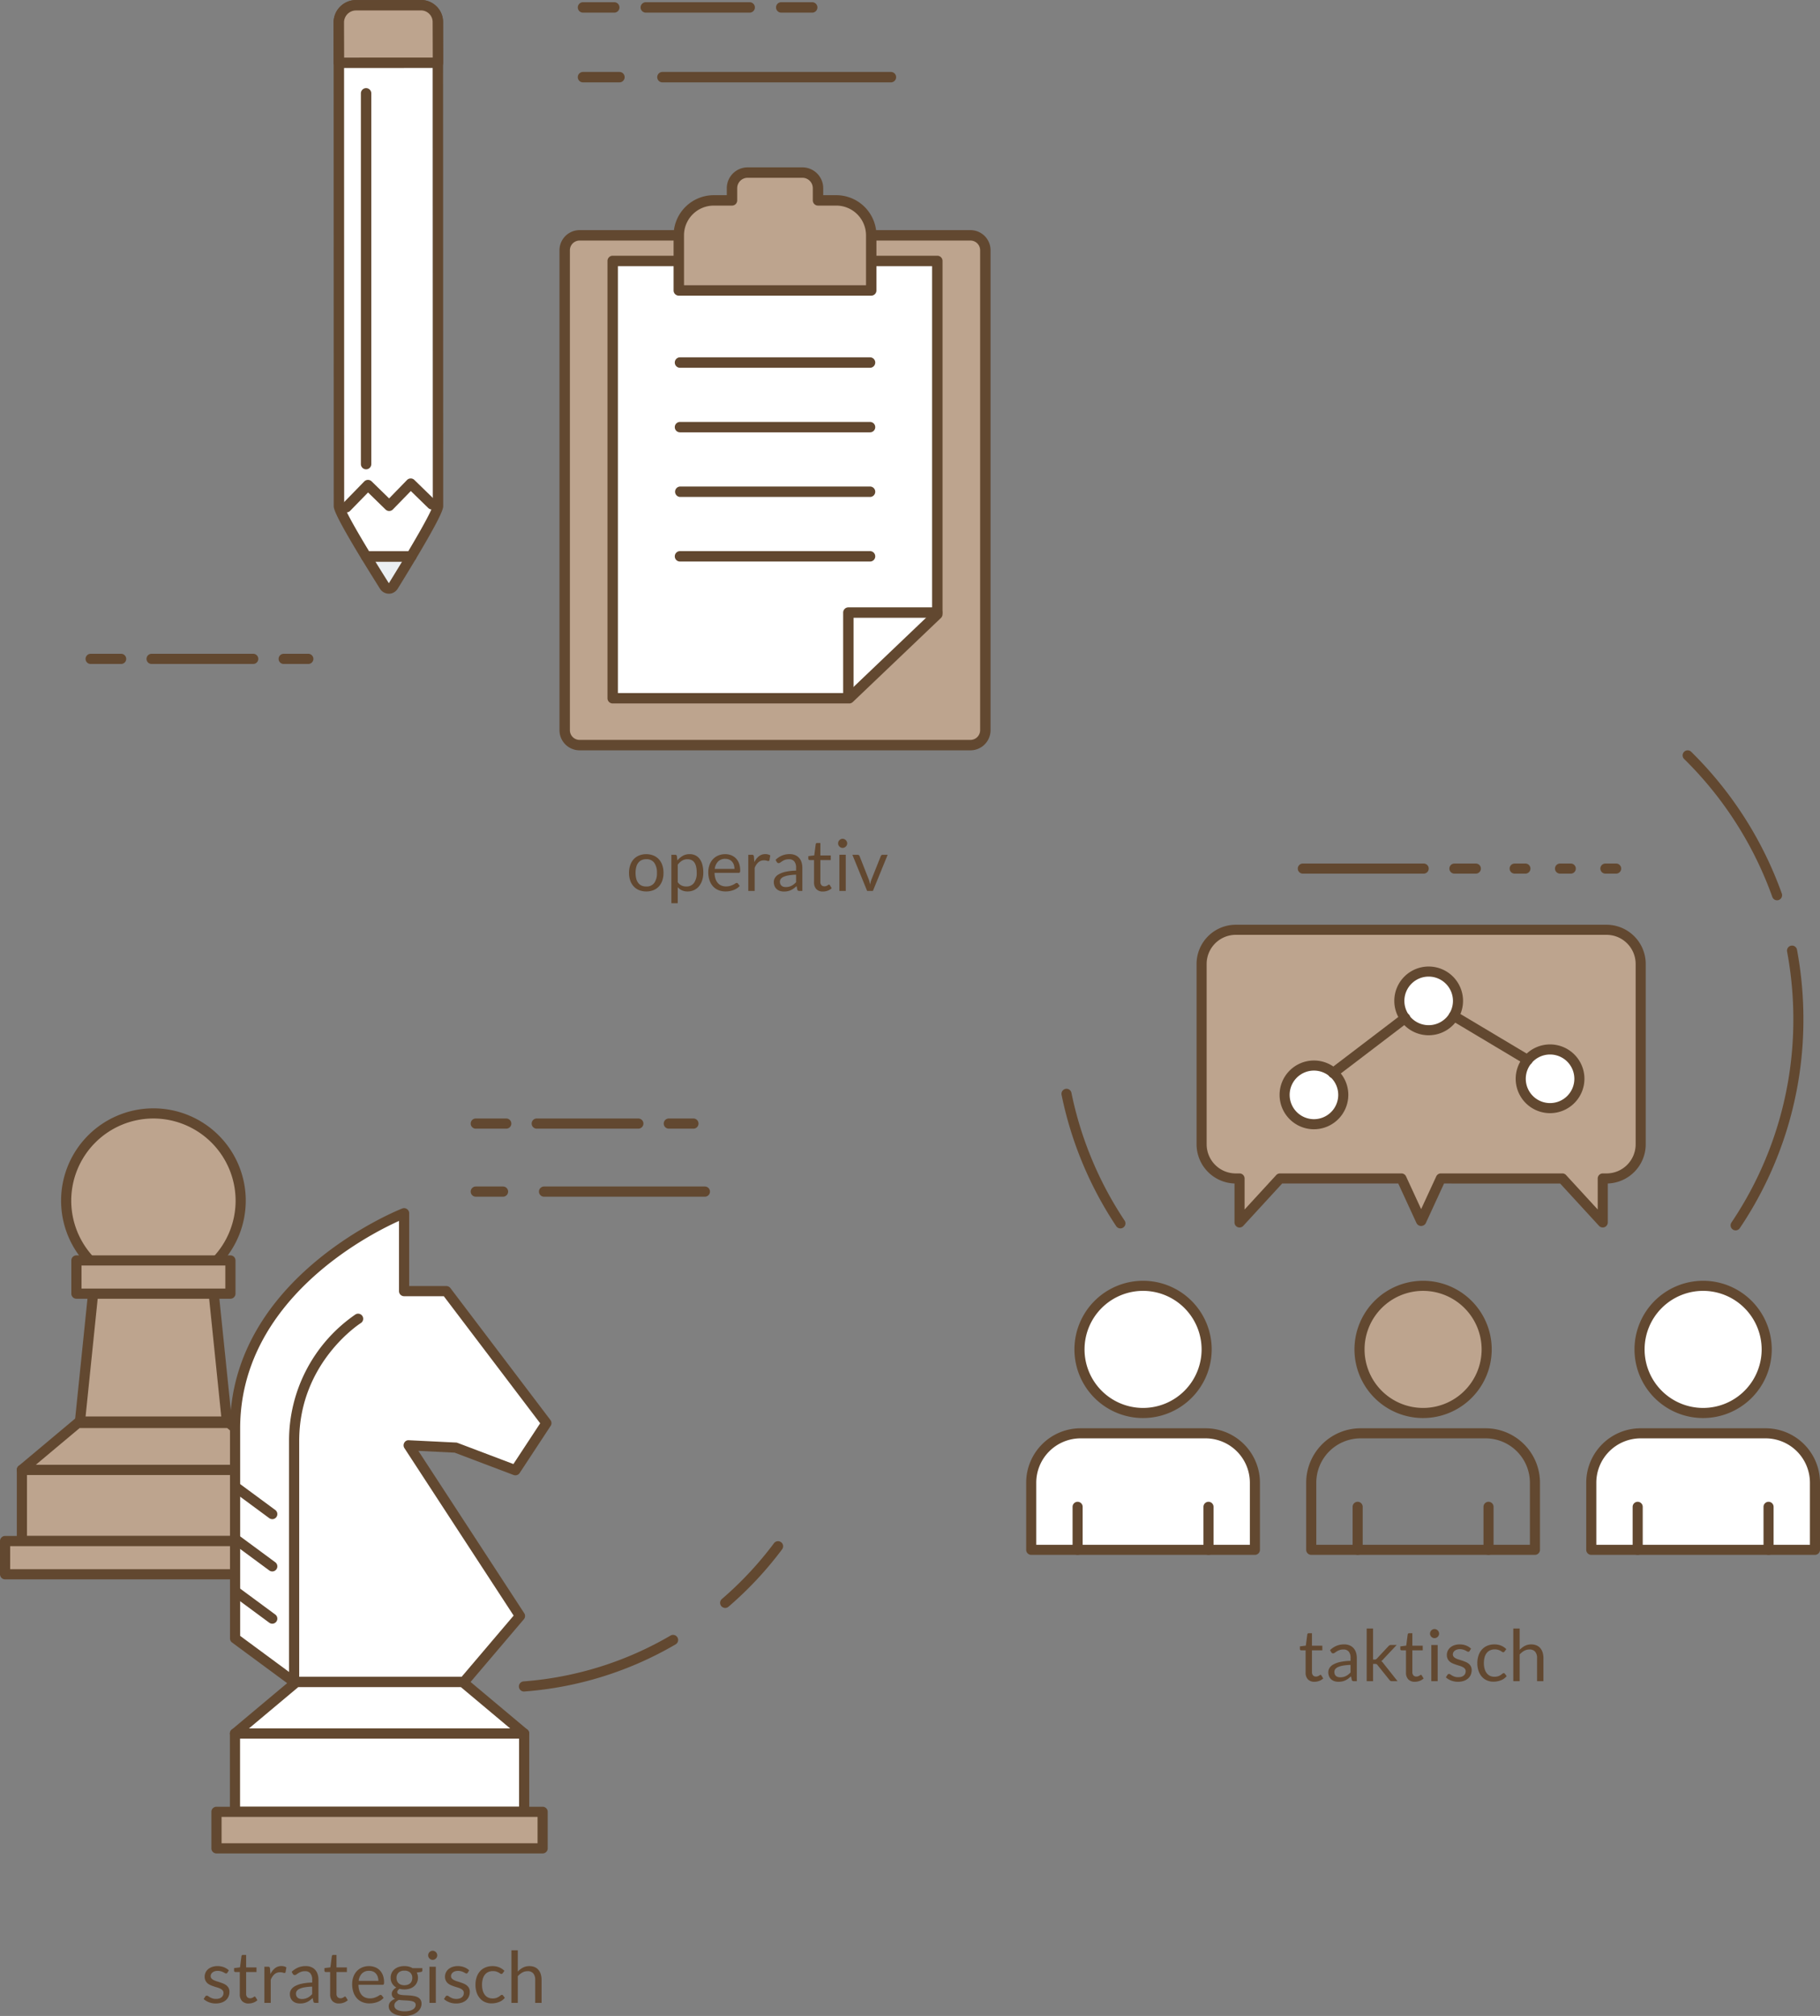<?xml version="1.0" encoding="UTF-8"?>
<svg xmlns="http://www.w3.org/2000/svg" width="407.356" height="451.178" viewBox="0 0 407.356 451.178">
  <rect x="0" y="0" width="407.356" height="451.178" fill="#808080" stroke="none"/>
  <g id="Gruppe_13893" data-name="Gruppe 13893" transform="translate(-136.256 -786)">
    <g id="Gruppe_13823" data-name="Gruppe 13823" transform="translate(136.256 1034.05)">
      <g id="Gruppe_13830" data-name="Gruppe 13830" transform="translate(0 0)">
        <path id="Pfad_10489" data-name="Pfad 10489" d="M52.215,75.811a1.136,1.136,0,0,1-.084-2.27A76.472,76.472,0,0,0,84.992,63.294a1.136,1.136,0,1,1,1.146,1.963A78.71,78.71,0,0,1,52.3,75.806a.566.566,0,0,1-.089,0" transform="translate(65.083 54.707)" fill="#624830"></path>
        <path id="Pfad_10490" data-name="Pfad 10490" d="M72.013,68.863a1.137,1.137,0,0,1-.741-2,78.126,78.126,0,0,0,11.671-12.5,1.137,1.137,0,0,1,1.822,1.36,80.255,80.255,0,0,1-12.01,12.865,1.136,1.136,0,0,1-.741.275" transform="translate(90.303 42.948)" fill="#624830"></path>
        <path id="Pfad_10491" data-name="Pfad 10491" d="M96.18,14.59H90.672a1.137,1.137,0,0,1,0-2.274H96.18a1.137,1.137,0,1,1,0,2.274m-12.33,0H61.109a1.137,1.137,0,0,1,0-2.274H83.85a1.137,1.137,0,1,1,0,2.274m-29.563,0H47.464a1.137,1.137,0,1,1,0-2.274h6.822a1.137,1.137,0,0,1,0,2.274" transform="translate(59.025 -10.042)" fill="#624830"></path>
        <path id="Pfad_10492" data-name="Pfad 10492" d="M90.183,21.284h-36a1.137,1.137,0,1,1,0-2.274h36a1.137,1.137,0,0,1,0,2.274" transform="translate(67.585 -1.513)" fill="#624830"></path>
        <path id="Pfad_10493" data-name="Pfad 10493" d="M53.565,21.284h-6.1a1.137,1.137,0,1,1,0-2.274h6.1a1.137,1.137,0,1,1,0,2.274" transform="translate(59.025 -1.513)" fill="#624830"></path>
        <rect id="Rechteck_1273" data-name="Rechteck 1273" width="58.872" height="15.941" transform="translate(4.903 80.901)" fill="#bda48e"></rect>
        <path id="Pfad_10494" data-name="Pfad 10494" d="M61.666,64.609H2.792a1.137,1.137,0,0,1-1.137-1.137V47.528a1.137,1.137,0,0,1,1.137-1.137H61.666A1.137,1.137,0,0,1,62.8,47.528V63.472a1.137,1.137,0,0,1-1.137,1.137M3.929,62.335h56.6V48.665H3.929Z" transform="translate(2.109 33.373)" fill="#624830"></path>
        <path id="Pfad_10495" data-name="Pfad 10495" d="M40.751,66.054H7.87l4.384-42.687H36.367Z" transform="translate(10.027 4.038)" fill="#bda48e"></path>
        <path id="Pfad_10496" data-name="Pfad 10496" d="M41.388,67.828H8.506a1.136,1.136,0,0,1-1.13-1.253l4.384-42.687a1.133,1.133,0,0,1,1.13-1.021H37.005a1.137,1.137,0,0,1,1.13,1.021l4.382,42.687a1.136,1.136,0,0,1-1.13,1.253M9.766,65.554H40.13L35.978,25.141H13.917Z" transform="translate(9.391 3.401)" fill="#624830"></path>
        <rect id="Rechteck_1274" data-name="Rechteck 1274" width="66.399" height="7.434" transform="translate(1.139 96.842)" fill="#bda48e"></rect>
        <path id="Pfad_10497" data-name="Pfad 10497" d="M67.538,63.108H1.137A1.136,1.136,0,0,1,0,61.971V54.539A1.136,1.136,0,0,1,1.137,53.4h66.4a1.135,1.135,0,0,1,1.137,1.137v7.432a1.135,1.135,0,0,1-1.137,1.137M2.274,60.834H66.4V55.676H2.274Z" transform="translate(0 42.306)" fill="#624830"></path>
        <path id="Pfad_10498" data-name="Pfad 10498" d="M61.028,52.764H2.156L14.663,42.281H48.52Z" transform="translate(2.747 28.136)" fill="#bda48e"></path>
        <path id="Pfad_10499" data-name="Pfad 10499" d="M61.666,54.539H2.792a1.136,1.136,0,0,1-.73-2.008l12.51-10.484a1.132,1.132,0,0,1,.73-.266H49.157a1.132,1.132,0,0,1,.73.266L62.4,52.531a1.138,1.138,0,0,1-.73,2.008M5.919,52.265h52.62l-9.8-8.209H15.716Z" transform="translate(2.108 27.499)" fill="#624830"></path>
        <path id="Pfad_10500" data-name="Pfad 10500" d="M45.572,31.346a19.53,19.53,0,1,1-19.53-19.53,19.53,19.53,0,0,1,19.53,19.53" transform="translate(8.297 -10.679)" fill="#bda48e"></path>
        <path id="Pfad_10501" data-name="Pfad 10501" d="M26.679,52.65A20.667,20.667,0,1,1,47.346,31.983,20.689,20.689,0,0,1,26.679,52.65m0-39.06A18.393,18.393,0,1,0,45.072,31.983,18.414,18.414,0,0,0,26.679,13.59" transform="translate(7.66 -11.316)" fill="#624830"></path>
        <rect id="Rechteck_1275" data-name="Rechteck 1275" width="34.466" height="7.434" transform="translate(17.104 34.043)" fill="#bda48e"></rect>
        <path id="Pfad_10502" data-name="Pfad 10502" d="M42.627,35.494H8.158a1.137,1.137,0,0,1-1.137-1.137V26.923a1.136,1.136,0,0,1,1.137-1.137H42.627a1.136,1.136,0,0,1,1.137,1.137v7.434a1.137,1.137,0,0,1-1.137,1.137M9.3,33.22H41.487V28.06H9.3Z" transform="translate(8.945 7.12)" fill="#624830"></path>
        <path id="Pfad_10503" data-name="Pfad 10503" d="M61.989,73.58,72.52,74.1l13.36,5.064,6.936-10.552L70.424,39.075H60.966V21.637s-37.83,14.481-37.83,48.174V116.8l13.219,9.751H74.342L86.9,111.778Z" transform="translate(29.478 1.834)" fill="#fff"></path>
        <path id="Pfad_10504" data-name="Pfad 10504" d="M74.979,128.33H36.992a1.13,1.13,0,0,1-.675-.223L23.1,118.353a1.138,1.138,0,0,1-.464-.914V70.45c0-34.082,38.175-49.089,38.56-49.236a1.138,1.138,0,0,1,1.544,1.062v16.3h8.319a1.142,1.142,0,0,1,.907.448L94.359,68.56a1.135,1.135,0,0,1,.045,1.31L87.468,80.422a1.143,1.143,0,0,1-1.353.439l-13.194-5-8.123-.4,23.694,36.333a1.132,1.132,0,0,1-.086,1.358L75.845,127.93a1.134,1.134,0,0,1-.866.4m-37.614-2.274H74.454l11.668-13.729L61.673,74.841a1.142,1.142,0,0,1-.032-1.189,1.061,1.061,0,0,1,1.042-.569l10.529.516a1.008,1.008,0,0,1,.346.07L86.07,78.411l5.992-9.119L70.494,40.85H61.6a1.137,1.137,0,0,1-1.137-1.137V24C53.443,27.164,24.91,41.8,24.91,70.45v46.417Z" transform="translate(28.841 1.198)" fill="#624830"></path>
        <path id="Pfad_10505" data-name="Pfad 10505" d="M32.1,66.75a1.129,1.129,0,0,1-.675-.223L23.1,60.385a1.138,1.138,0,0,1,1.351-1.831L32.773,64.7A1.137,1.137,0,0,1,32.1,66.75" transform="translate(28.841 48.59)" fill="#624830"></path>
        <path id="Pfad_10506" data-name="Pfad 10506" d="M32.1,61.605a1.129,1.129,0,0,1-.675-.223L23.1,55.24A1.138,1.138,0,0,1,24.45,53.41l8.323,6.145a1.137,1.137,0,0,1-.675,2.051" transform="translate(28.841 42.037)" fill="#624830"></path>
        <path id="Pfad_10507" data-name="Pfad 10507" d="M32.1,56.461a1.129,1.129,0,0,1-.675-.223L23.1,50.1a1.138,1.138,0,0,1,1.351-1.831l8.323,6.145a1.137,1.137,0,0,1-.675,2.051" transform="translate(28.841 35.48)" fill="#624830"></path>
        <path id="Pfad_10508" data-name="Pfad 10508" d="M29.586,115.1a1.137,1.137,0,0,1-1.137-1.137V59.975A34.246,34.246,0,0,1,43.333,31.688a1.138,1.138,0,0,1,1.2,1.933c-.139.086-13.811,8.819-13.811,26.355v53.992a1.137,1.137,0,0,1-1.137,1.137" transform="translate(36.247 14.424)" fill="#624830"></path>
        <rect id="Rechteck_1276" data-name="Rechteck 1276" width="64.723" height="17.526" transform="translate(52.593 139.916)" fill="#fff"></rect>
        <path id="Pfad_10509" data-name="Pfad 10509" d="M88.487,92.143H23.764a1.136,1.136,0,0,1-1.137-1.137V73.479a1.137,1.137,0,0,1,1.137-1.137H88.487a1.137,1.137,0,0,1,1.137,1.137V91.006a1.136,1.136,0,0,1-1.137,1.137M24.9,89.868H87.35V74.616H24.9Z" transform="translate(28.829 66.437)" fill="#624830"></path>
        <rect id="Rechteck_1277" data-name="Rechteck 1277" width="72.999" height="8.173" transform="translate(48.454 157.442)" fill="#bda48e"></rect>
        <path id="Pfad_10510" data-name="Pfad 10510" d="M94.941,90.5h-73a1.136,1.136,0,0,1-1.137-1.137V81.186a1.136,1.136,0,0,1,1.137-1.137h73a1.136,1.136,0,0,1,1.137,1.137v8.173A1.136,1.136,0,0,1,94.941,90.5M23.082,88.222H93.807v-5.9H23.082Z" transform="translate(26.511 76.257)" fill="#624830"></path>
        <path id="Pfad_10511" data-name="Pfad 10511" d="M87.85,79.3H23.127L36.879,67.774H74.1Z" transform="translate(29.466 60.617)" fill="#fff"></path>
        <path id="Pfad_10512" data-name="Pfad 10512" d="M88.487,81.073H23.764a1.136,1.136,0,0,1-.73-2.008L36.786,67.54a1.127,1.127,0,0,1,.73-.266h37.22a1.132,1.132,0,0,1,.73.266L89.217,79.065a1.136,1.136,0,0,1-.73,2.008M26.891,78.8H85.36L74.322,69.548H37.93Z" transform="translate(28.829 59.98)" fill="#624830"></path>
      </g>
    </g>
    <g id="Gruppe_13825" data-name="Gruppe 13825" transform="translate(365.937 953.925)">
      <g id="Gruppe_13831" data-name="Gruppe 13831" transform="translate(0 0)">
        <path id="Pfad_10514" data-name="Pfad 10514" d="M16.689,68.707a1.127,1.127,0,0,1-.941-.505A83.046,83.046,0,0,1,3.527,38.851,1.128,1.128,0,1,1,5.736,38.4,80.853,80.853,0,0,0,17.628,66.956a1.127,1.127,0,0,1-.939,1.751" transform="translate(4.402 38.293)" fill="#624830"></path>
        <path id="Pfad_10515" data-name="Pfad 10515" d="M71,87.013a1.128,1.128,0,0,1-.936-1.758,81.188,81.188,0,0,0,13.853-45.5,82.384,82.384,0,0,0-1.4-15.143,1.127,1.127,0,0,1,2.216-.415A84.5,84.5,0,0,1,86.17,39.753,83.452,83.452,0,0,1,71.935,86.515a1.134,1.134,0,0,1-.939.5" transform="translate(87.791 20.424)" fill="#624830"></path>
        <path id="Pfad_10516" data-name="Pfad 10516" d="M86.251,37.466a1.125,1.125,0,0,1-1.063-.751A82.1,82.1,0,0,0,65.451,5.843a1.128,1.128,0,1,1,1.58-1.611A84.371,84.371,0,0,1,87.314,35.961a1.127,1.127,0,0,1-1.063,1.505" transform="translate(81.813 -3.908)" fill="#624830"></path>
        <path id="Pfad_10517" data-name="Pfad 10517" d="M33.75,71.252A14.232,14.232,0,1,1,19.518,57.02,14.233,14.233,0,0,1,33.75,71.252" transform="translate(6.642 62.826)" fill="#fff"></path>
        <path id="Pfad_10575" data-name="Pfad 10575" d="M33.75,71.252A14.232,14.232,0,1,1,19.518,57.02,14.233,14.233,0,0,1,33.75,71.252" transform="translate(69.318 62.826)" fill="#bda48e"></path>
        <path id="Pfad_10518" data-name="Pfad 10518" d="M20.147,87.241a15.36,15.36,0,1,1,15.36-15.36,15.379,15.379,0,0,1-15.36,15.36m0-28.464a13.1,13.1,0,1,0,13.1,13.1,13.118,13.118,0,0,0-13.1-13.1" transform="translate(6.015 62.199)" fill="#624830"></path>
        <path id="Pfad_10519" data-name="Pfad 10519" d="M50.565,97.723H.5V82.695A11.047,11.047,0,0,1,11.548,71.649H39.517A11.047,11.047,0,0,1,50.565,82.695Z" transform="translate(0.628 81.208)" fill="#fff"></path>
        <path id="Pfad_10520" data-name="Pfad 10520" d="M51.193,99.479H1.128A1.129,1.129,0,0,1,0,98.351V83.323A12.189,12.189,0,0,1,12.176,71.149H40.148A12.187,12.187,0,0,1,52.322,83.323V98.351a1.129,1.129,0,0,1-1.128,1.128M2.257,97.223H50.065v-13.9a9.93,9.93,0,0,0-9.917-9.917H12.176a9.93,9.93,0,0,0-9.92,9.917Z" transform="translate(0 80.579)" fill="#624830"></path>
        <path id="Pfad_10521" data-name="Pfad 10521" d="M18.712,90.317a1.129,1.129,0,0,1-1.128-1.128V79.569a1.128,1.128,0,0,1,2.257,0v9.619a1.129,1.129,0,0,1-1.128,1.128" transform="translate(22.094 89.742)" fill="#624830"></path>
        <path id="Pfad_10522" data-name="Pfad 10522" d="M5.731,90.317A1.129,1.129,0,0,1,4.6,89.189V79.569a1.128,1.128,0,0,1,2.257,0v9.619a1.129,1.129,0,0,1-1.128,1.128" transform="translate(5.784 89.742)" fill="#624830"></path>
        <path id="Pfad_10523" data-name="Pfad 10523" d="M89.3,71.252A14.231,14.231,0,1,1,75.069,57.02,14.233,14.233,0,0,1,89.3,71.252" transform="translate(76.445 62.826)" fill="#fff"></path>
        <path id="Pfad_10524" data-name="Pfad 10524" d="M75.7,87.241a15.36,15.36,0,1,1,15.36-15.36A15.379,15.379,0,0,1,75.7,87.241m0-28.464a13.1,13.1,0,1,0,13.1,13.1,13.118,13.118,0,0,0-13.1-13.1" transform="translate(75.816 62.199)" fill="#624830"></path>
        <path id="Pfad_10525" data-name="Pfad 10525" d="M106.117,97.723H56.052V82.695A11.047,11.047,0,0,1,67.1,71.649H95.069a11.047,11.047,0,0,1,11.048,11.046Z" transform="translate(70.43 81.208)" fill="#fff"></path>
        <path id="Pfad_10526" data-name="Pfad 10526" d="M106.745,99.479H56.68a1.129,1.129,0,0,1-1.128-1.128V83.323A12.188,12.188,0,0,1,67.728,71.149H95.7a12.187,12.187,0,0,1,12.174,12.174V98.351a1.129,1.129,0,0,1-1.128,1.128M57.809,97.223h47.809v-13.9A9.93,9.93,0,0,0,95.7,73.406H67.728a9.93,9.93,0,0,0-9.92,9.917Z" transform="translate(69.801 80.579)" fill="#624830"></path>
        <path id="Pfad_10527" data-name="Pfad 10527" d="M74.264,90.317a1.129,1.129,0,0,1-1.128-1.128V79.569a1.128,1.128,0,0,1,2.257,0v9.619a1.129,1.129,0,0,1-1.128,1.128" transform="translate(91.896 89.742)" fill="#624830"></path>
        <path id="Pfad_10528" data-name="Pfad 10528" d="M61.283,90.317a1.129,1.129,0,0,1-1.128-1.128V79.569a1.128,1.128,0,0,1,2.257,0v9.619a1.129,1.129,0,0,1-1.128,1.128" transform="translate(75.585 89.742)" fill="#624830"></path>
        <path id="Pfad_10529" data-name="Pfad 10529" d="M108.028,21.707H25.047A7.648,7.648,0,0,0,17.4,29.354V69.716a7.648,7.648,0,0,0,7.647,7.65h.844V87.2l9.044-9.838h27.2l4.407,9.552,4.407-9.552h27.2l9.042,9.838V77.366h.844a7.648,7.648,0,0,0,7.647-7.65V29.354a7.648,7.648,0,0,0-7.647-7.647" transform="translate(21.863 18.455)" fill="#bda48e"></path>
        <path id="Pfad_10530" data-name="Pfad 10530" d="M107.815,88.962a1.132,1.132,0,0,1-.833-.366l-8.706-9.475H72.295l-4.1,8.9a1.175,1.175,0,0,1-2.049,0l-4.1-8.9H36.06L27.352,88.6a1.127,1.127,0,0,1-1.959-.763V79.117A8.788,8.788,0,0,1,16.9,70.346V29.984a8.786,8.786,0,0,1,8.778-8.776h82.978a8.786,8.786,0,0,1,8.778,8.776V70.346a8.787,8.787,0,0,1-8.491,8.771v8.717a1.129,1.129,0,0,1-1.128,1.128m-36.242-12.1h27.2a1.126,1.126,0,0,1,.83.366l7.085,7.708V77.993a1.127,1.127,0,0,1,1.128-1.128h.842a6.528,6.528,0,0,0,6.521-6.519V29.984a6.527,6.527,0,0,0-6.521-6.519H25.678a6.525,6.525,0,0,0-6.521,6.519V70.346a6.527,6.527,0,0,0,6.521,6.519h.844a1.129,1.129,0,0,1,1.128,1.128v6.946l7.083-7.708a1.129,1.129,0,0,1,.83-.366h27.2a1.127,1.127,0,0,1,1.024.657l3.38,7.331,3.383-7.331a1.127,1.127,0,0,1,1.024-.657" transform="translate(21.235 17.828)" fill="#624830"></path>
        <path id="Pfad_10531" data-name="Pfad 10531" d="M38.763,41.737A6.564,6.564,0,1,1,32.2,35.173a6.564,6.564,0,0,1,6.564,6.564" transform="translate(32.211 35.375)" fill="#fff"></path>
        <path id="Pfad_10532" data-name="Pfad 10532" d="M32.827,50.058a7.692,7.692,0,1,1,7.692-7.692,7.7,7.7,0,0,1-7.692,7.692m0-13.128a5.436,5.436,0,1,0,5.436,5.436,5.442,5.442,0,0,0-5.436-5.436" transform="translate(31.582 34.747)" fill="#624830"></path>
        <path id="Pfad_10533" data-name="Pfad 10533" d="M62.185,40.141a6.565,6.565,0,1,1-6.564-6.564,6.564,6.564,0,0,1,6.564,6.564" transform="translate(61.637 33.37)" fill="#fff"></path>
        <path id="Pfad_10534" data-name="Pfad 10534" d="M56.247,48.462a7.692,7.692,0,1,1,7.692-7.692,7.7,7.7,0,0,1-7.692,7.692m0-13.128a5.436,5.436,0,1,0,5.436,5.436,5.442,5.442,0,0,0-5.436-5.436" transform="translate(61.01 32.742)" fill="#624830"></path>
        <path id="Pfad_10535" data-name="Pfad 10535" d="M50.144,32.415a6.565,6.565,0,1,1-6.564-6.564,6.564,6.564,0,0,1,6.564,6.564" transform="translate(46.507 23.662)" fill="#fff"></path>
        <path id="Pfad_10536" data-name="Pfad 10536" d="M44.208,40.736A7.692,7.692,0,1,1,51.9,33.043a7.7,7.7,0,0,1-7.692,7.692m0-13.128a5.436,5.436,0,1,0,5.436,5.436,5.444,5.444,0,0,0-5.436-5.436" transform="translate(45.879 23.034)" fill="#624830"></path>
        <path id="Pfad_10537" data-name="Pfad 10537" d="M31.07,44.512a1.129,1.129,0,0,1-.686-2.026L46.5,30.206A1.128,1.128,0,1,1,47.862,32L31.753,44.279a1.118,1.118,0,0,1-.684.232" transform="translate(37.621 28.842)" fill="#624830"></path>
        <path id="Pfad_10538" data-name="Pfad 10538" d="M59.568,41.877a1.123,1.123,0,0,1-.578-.16l-16.524-9.87a1.128,1.128,0,0,1,1.158-1.936l16.524,9.87a1.128,1.128,0,0,1-.58,2.1" transform="translate(52.669 28.561)" fill="#624830"></path>
        <path id="Pfad_10539" data-name="Pfad 10539" d="M61.526,71.252A14.232,14.232,0,1,1,47.294,57.02,14.233,14.233,0,0,1,61.526,71.252" transform="translate(41.543 62.826)" fill="none"></path>
        <path id="Pfad_10540" data-name="Pfad 10540" d="M47.923,87.241a15.36,15.36,0,1,1,15.36-15.36,15.379,15.379,0,0,1-15.36,15.36m0-28.464a13.1,13.1,0,1,0,13.1,13.1,13.118,13.118,0,0,0-13.1-13.1" transform="translate(40.916 62.199)" fill="#624830"></path>
        <path id="Pfad_10541" data-name="Pfad 10541" d="M78.341,97.723H28.276V82.695A11.047,11.047,0,0,1,39.322,71.649H67.293A11.047,11.047,0,0,1,78.341,82.695Z" transform="translate(35.529 81.208)" fill="none"></path>
        <path id="Pfad_10542" data-name="Pfad 10542" d="M78.972,99.479H28.9a1.129,1.129,0,0,1-1.128-1.128V83.323A12.188,12.188,0,0,1,39.952,71.149H67.924A12.189,12.189,0,0,1,80.1,83.323V98.351a1.129,1.129,0,0,1-1.128,1.128M30.033,97.223H77.843v-13.9a9.932,9.932,0,0,0-9.92-9.917H39.952a9.93,9.93,0,0,0-9.92,9.917Z" transform="translate(34.901 80.579)" fill="#624830"></path>
        <path id="Pfad_10543" data-name="Pfad 10543" d="M46.488,90.317a1.129,1.129,0,0,1-1.128-1.128V79.569a1.128,1.128,0,0,1,2.257,0v9.619a1.129,1.129,0,0,1-1.128,1.128" transform="translate(56.995 89.742)" fill="#624830"></path>
        <path id="Pfad_10544" data-name="Pfad 10544" d="M33.507,90.317a1.129,1.129,0,0,1-1.128-1.128V79.569a1.128,1.128,0,0,1,2.257,0v9.619a1.129,1.129,0,0,1-1.128,1.128" transform="translate(40.684 89.742)" fill="#624830"></path>
        <path id="Pfad_10545" data-name="Pfad 10545" d="M55.115,17.395H28.071a1.128,1.128,0,0,1,0-2.257H55.115a1.128,1.128,0,0,1,0,2.257" transform="translate(33.854 10.201)" fill="#624830"></path>
        <path id="Pfad_10546" data-name="Pfad 10546" d="M47.9,17.395H43.105a1.128,1.128,0,1,1,0-2.257H47.9a1.128,1.128,0,1,1,0,2.257" transform="translate(52.744 10.201)" fill="#624830"></path>
        <path id="Pfad_10547" data-name="Pfad 10547" d="M51.48,17.395h-2.4a1.128,1.128,0,0,1,0-2.257h2.4a1.128,1.128,0,0,1,0,2.257" transform="translate(60.256 10.201)" fill="#624830"></path>
        <path id="Pfad_10548" data-name="Pfad 10548" d="M55.98,17.395h-2.4a1.128,1.128,0,0,1,0-2.257h2.4a1.128,1.128,0,1,1,0,2.257" transform="translate(65.91 10.201)" fill="#624830"></path>
        <path id="Pfad_10549" data-name="Pfad 10549" d="M60.48,17.395h-2.4a1.128,1.128,0,1,1,0-2.257h2.4a1.128,1.128,0,1,1,0,2.257" transform="translate(71.564 10.201)" fill="#624830"></path>
      </g>
    </g>
    <g id="Gruppe_13827" data-name="Gruppe 13827" transform="translate(210.927 786)">
      <g id="Gruppe_13829" data-name="Gruppe 13829" transform="translate(0 0)">
        <path id="Pfad_10551" data-name="Pfad 10551" d="M21.309,72.155a1.16,1.16,0,0,0,.982.539,1.137,1.137,0,0,0,.506-.119,1.162,1.162,0,0,0,.473-.429c1.324-2.143,2.718-4.427,4.036-6.631H17.194c1.343,2.206,2.765,4.5,4.115,6.64" transform="translate(-9.927 59.012)" fill="#ebeff2"></path>
        <path id="Pfad_10552" data-name="Pfad 10552" d="M22.942,74.525a2.328,2.328,0,0,1-1.954-1.082c-1.355-2.154-2.779-4.446-4.124-6.656a1.167,1.167,0,0,1,1-1.772H27.971a1.165,1.165,0,0,1,1,1.765c-1.32,2.208-2.718,4.5-4.043,6.645a2.4,2.4,0,0,1-.947.86,2.137,2.137,0,0,1-1.04.24m-3-7.179c1,1.63,2.028,3.273,3.015,4.84.963-1.562,1.97-3.208,2.959-4.84Z" transform="translate(-10.592 58.346)" fill="#624830"></path>
        <path id="Pfad_10553" data-name="Pfad 10553" d="M36.741,16.385A3.777,3.777,0,0,0,32.966,12.6l-14.611.009a3.849,3.849,0,0,0-3.777,3.779l.026,108.23c0,1.047,2.793,5.945,6.073,11.342H30.789c3.231-5.4,5.982-10.307,5.982-11.352Z" transform="translate(-13.41 -11.437)" fill="#fff"></path>
        <path id="Pfad_10554" data-name="Pfad 10554" d="M31.457,137.8H21.345a1.162,1.162,0,0,1-1-.56C14.1,126.966,14.1,125.875,14.1,125.288l-.026-108.23a5.02,5.02,0,0,1,4.94-4.945L33.629,12.1a4.917,4.917,0,0,1,3.5,1.452,4.86,4.86,0,0,1,1.443,3.5l.03,108.226c0,.581,0,1.662-6.146,11.949a1.168,1.168,0,0,1-1,.567M22,135.464h8.792c4.915-8.258,5.442-9.916,5.481-10.228L36.241,17.05v-.007a2.566,2.566,0,0,0-.76-1.84,2.609,2.609,0,0,0-1.853-.769l-14.6.009a2.689,2.689,0,0,0-2.614,2.614l.026,108.233c.042.273.576,1.94,5.565,10.174" transform="translate(-14.076 -12.103)" fill="#624830"></path>
        <path id="Pfad_10555" data-name="Pfad 10555" d="M36.771,25.484l-.03-9.1A3.777,3.777,0,0,0,32.966,12.6l-14.611.009a3.849,3.849,0,0,0-3.777,3.779l.026,9.1Z" transform="translate(-13.41 -11.437)" fill="#bda48e"></path>
        <path id="Pfad_10556" data-name="Pfad 10556" d="M15.271,27.325A1.167,1.167,0,0,1,14.1,26.162l-.028-9.1a5.022,5.022,0,0,1,4.94-4.947L33.631,12.1a4.939,4.939,0,0,1,4.943,4.952l.03,9.09a1.166,1.166,0,0,1-1.166,1.17ZM33.628,14.434l-14.606.009a2.69,2.69,0,0,0-2.614,2.611l.023,7.939,19.836-.009-.026-7.932a2.564,2.564,0,0,0-.76-1.849,2.6,2.6,0,0,0-1.853-.769" transform="translate(-14.077 -12.103)" fill="#624830"></path>
        <path id="Pfad_10557" data-name="Pfad 10557" d="M15.973,65.632a1.166,1.166,0,0,1-.835-1.979l4.824-4.95a1.169,1.169,0,0,1,1.648-.021L25.527,62.5l4-4.113a1.165,1.165,0,0,1,1.648-.023l4.754,4.628a1.166,1.166,0,0,1-1.625,1.672l-3.917-3.817-4.008,4.115a1.161,1.161,0,0,1-.821.352h-.016a1.162,1.162,0,0,1-.811-.329l-3.917-3.817-4.01,4.115a1.167,1.167,0,0,1-.835.352" transform="translate(-13.105 49.047)" fill="#624830"></path>
        <path id="Pfad_10558" data-name="Pfad 10558" d="M17.861,105.89a1.166,1.166,0,0,1-1.166-1.166V21.716a1.166,1.166,0,0,1,2.331,0v83.009a1.166,1.166,0,0,1-1.166,1.166" transform="translate(-10.591 -0.856)" fill="#624830"></path>
        <path id="Pfad_10559" data-name="Pfad 10559" d="M89.991,14.647H83a1.166,1.166,0,0,1,0-2.331h6.994a1.166,1.166,0,0,1,0,2.331M76,14.647H52.688a1.166,1.166,0,0,1,0-2.331H76a1.166,1.166,0,0,1,0,2.331m-30.309,0H38.7a1.166,1.166,0,1,1,0-2.331h6.994a1.166,1.166,0,0,1,0,2.331" transform="translate(17.155 -11.819)" fill="#624830"></path>
        <path id="Pfad_10560" data-name="Pfad 10560" d="M46.786,21.341H38.7a1.166,1.166,0,1,1,0-2.331h8.088a1.166,1.166,0,1,1,0,2.331" transform="translate(17.153 -2.907)" fill="#624830"></path>
        <path id="Pfad_10561" data-name="Pfad 10561" d="M97.463,21.341H46.325a1.166,1.166,0,1,1,0-2.331H97.463a1.166,1.166,0,0,1,0,2.331" transform="translate(27.307 -2.907)" fill="#624830"></path>
        <path id="Pfad_10562" data-name="Pfad 10562" d="M105.352,34.695h21.724a3.336,3.336,0,0,1,3.334,3.332V145.45a3.34,3.34,0,0,1-3.341,3.332H39.594a3.336,3.336,0,0,1-3.334-3.332V38.027A3.34,3.34,0,0,1,39.6,34.695h65.751Z" transform="translate(15.458 17.977)" fill="#bda48e"></path>
        <path id="Pfad_10563" data-name="Pfad 10563" d="M127.738,150.613H40.26a4.5,4.5,0,0,1-4.5-4.5V38.692a4.508,4.508,0,0,1,4.507-4.5h87.476a4.5,4.5,0,0,1,4.5,4.5V146.116a4.507,4.507,0,0,1-4.5,4.5M40.267,36.526a2.173,2.173,0,0,0-2.175,2.166V146.116a2.17,2.17,0,0,0,2.168,2.166h87.478a2.172,2.172,0,0,0,2.173-2.166V38.692a2.171,2.171,0,0,0-2.168-2.166Z" transform="translate(14.793 17.311)" fill="#624830"></path>
        <path id="Pfad_10564" data-name="Pfad 10564" d="M40.87,135.025H93.81l19.715-18.805V37.151H40.87Z" transform="translate(21.596 21.247)" fill="#fff"></path>
        <path id="Pfad_10565" data-name="Pfad 10565" d="M94.475,136.856H41.535a1.166,1.166,0,0,1-1.166-1.166V37.817a1.166,1.166,0,0,1,1.166-1.166H114.19a1.166,1.166,0,0,1,1.166,1.166v79.069a1.162,1.162,0,0,1-.361.842L95.279,136.532a1.162,1.162,0,0,1-.8.324M42.7,134.525H94.009l19.015-18.139v-77.4H42.7Z" transform="translate(20.929 20.581)" fill="#624830"></path>
        <path id="Pfad_10566" data-name="Pfad 10566" d="M90.477,48.737H48.01a1.166,1.166,0,1,1,0-2.331H90.477a1.166,1.166,0,1,1,0,2.331" transform="translate(29.55 33.57)" fill="#624830"></path>
        <path id="Pfad_10567" data-name="Pfad 10567" d="M90.477,54.937H48.01a1.166,1.166,0,1,1,0-2.331H90.477a1.166,1.166,0,1,1,0,2.331" transform="translate(29.55 41.824)" fill="#624830"></path>
        <path id="Pfad_10568" data-name="Pfad 10568" d="M90.477,61.138H48.01a1.166,1.166,0,0,1,0-2.331H90.477a1.166,1.166,0,1,1,0,2.331" transform="translate(29.55 50.081)" fill="#624830"></path>
        <path id="Pfad_10569" data-name="Pfad 10569" d="M90.477,67.339H48.01a1.166,1.166,0,1,1,0-2.331H90.477a1.166,1.166,0,1,1,0,2.331" transform="translate(29.55 58.337)" fill="#624830"></path>
        <path id="Pfad_10570" data-name="Pfad 10570" d="M82.461,34.9H78.376V32.167a3.5,3.5,0,0,0-3.5-3.5H62.62a3.5,3.5,0,0,0-3.5,3.5V34.9H55.038a7.824,7.824,0,0,0-7.824,7.824V55.053H90.285V42.72A7.823,7.823,0,0,0,82.461,34.9" transform="translate(30.043 9.952)" fill="#bda48e"></path>
        <path id="Pfad_10571" data-name="Pfad 10571" d="M90.949,56.883H47.881a1.166,1.166,0,0,1-1.166-1.166V43.384a9,9,0,0,1,8.988-8.99h2.919V32.832a4.669,4.669,0,0,1,4.663-4.663H75.543a4.668,4.668,0,0,1,4.663,4.663v1.562h2.919a9,9,0,0,1,8.99,8.99V55.717a1.166,1.166,0,0,1-1.166,1.166m-41.9-2.331H89.784V43.384a6.669,6.669,0,0,0-6.659-6.659H79.04a1.165,1.165,0,0,1-1.166-1.166V32.832A2.332,2.332,0,0,0,75.543,30.5H63.285a2.334,2.334,0,0,0-2.331,2.331V35.56a1.163,1.163,0,0,1-1.166,1.166H55.7a6.667,6.667,0,0,0-6.656,6.659Z" transform="translate(29.379 9.288)" fill="#624830"></path>
        <path id="Pfad_10572" data-name="Pfad 10572" d="M64.16,91.543a1.166,1.166,0,0,1-1.166-1.166V71.572a1.165,1.165,0,0,1,1.166-1.166H84.066a1.166,1.166,0,0,1,0,2.331H65.325v17.64a1.166,1.166,0,0,1-1.166,1.166" transform="translate(51.053 65.524)" fill="#624830"></path>
      </g>
    </g>
    <path id="Pfad_10688" data-name="Pfad 10688" d="M-32.744-6.768a.316.316,0,0,1-.3.176.557.557,0,0,1-.272-.088q-.152-.088-.372-.2a3.494,3.494,0,0,0-.524-.2,2.5,2.5,0,0,0-.72-.092,2.125,2.125,0,0,0-.648.092,1.556,1.556,0,0,0-.492.252,1.115,1.115,0,0,0-.312.372,1,1,0,0,0-.108.46.766.766,0,0,0,.18.52,1.564,1.564,0,0,0,.476.36,4.15,4.15,0,0,0,.672.268q.376.116.772.248t.772.292a2.8,2.8,0,0,1,.672.4,1.83,1.83,0,0,1,.476.588,1.8,1.8,0,0,1,.18.836,2.647,2.647,0,0,1-.2,1.036,2.261,2.261,0,0,1-.592.824,2.855,2.855,0,0,1-.96.548,3.944,3.944,0,0,1-1.312.2,4.093,4.093,0,0,1-1.536-.276,3.892,3.892,0,0,1-1.168-.708l.336-.544a.488.488,0,0,1,.152-.16.427.427,0,0,1,.232-.056.536.536,0,0,1,.3.112q.16.112.388.248a2.986,2.986,0,0,0,.552.248A2.516,2.516,0,0,0-35.28-.9,2.226,2.226,0,0,0-34.552-1a1.529,1.529,0,0,0,.52-.292,1.156,1.156,0,0,0,.308-.424,1.318,1.318,0,0,0,.1-.512.849.849,0,0,0-.18-.556,1.519,1.519,0,0,0-.476-.376,3.879,3.879,0,0,0-.676-.272q-.38-.116-.776-.244t-.776-.292a2.728,2.728,0,0,1-.676-.412A1.866,1.866,0,0,1-37.66-5a1.979,1.979,0,0,1-.18-.884,2.156,2.156,0,0,1,.192-.892,2.187,2.187,0,0,1,.56-.752,2.758,2.758,0,0,1,.9-.516,3.618,3.618,0,0,1,1.224-.192,3.871,3.871,0,0,1,1.436.252,3.4,3.4,0,0,1,1.1.692Zm4.76,6.9A1.954,1.954,0,0,1-29.46-.408a2.139,2.139,0,0,1-.516-1.544v-4.96h-.976a.319.319,0,0,1-.216-.076.3.3,0,0,1-.088-.236v-.568l1.328-.168.328-2.5a.3.3,0,0,1,.1-.2.33.33,0,0,1,.224-.076h.72v2.792h2.32v1.032h-2.32v4.864a1.035,1.035,0,0,0,.248.76.866.866,0,0,0,.64.248,1.13,1.13,0,0,0,.388-.06,1.665,1.665,0,0,0,.284-.132q.12-.072.2-.132a.267.267,0,0,1,.148-.06.245.245,0,0,1,.2.136l.416.68a2.653,2.653,0,0,1-.888.54A3.015,3.015,0,0,1-27.984.128ZM-24.472,0V-8.1h.816a.45.45,0,0,1,.32.088.54.54,0,0,1,.12.3l.1,1.264a3.707,3.707,0,0,1,1.028-1.324,2.271,2.271,0,0,1,1.436-.476,2.258,2.258,0,0,1,.608.076,2.119,2.119,0,0,1,.5.212L-19.728-6.9a.241.241,0,0,1-.248.2,1.245,1.245,0,0,1-.344-.076,2.17,2.17,0,0,0-.648-.076,1.835,1.835,0,0,0-1.244.432,3.243,3.243,0,0,0-.836,1.256V0Zm12.1,0h-.632a.754.754,0,0,1-.336-.064.354.354,0,0,1-.168-.272l-.16-.752q-.32.288-.624.516a3.571,3.571,0,0,1-.64.384,3.316,3.316,0,0,1-.716.236,4.107,4.107,0,0,1-.844.08A2.881,2.881,0,0,1-17.38,0,2.015,2.015,0,0,1-18.1-.4a1.886,1.886,0,0,1-.484-.668,2.334,2.334,0,0,1-.18-.956,1.783,1.783,0,0,1,.264-.924,2.32,2.32,0,0,1,.852-.788A5.551,5.551,0,0,1-16.1-4.3a11.733,11.733,0,0,1,2.328-.252v-.632a2.181,2.181,0,0,0-.4-1.428,1.469,1.469,0,0,0-1.2-.484,2.535,2.535,0,0,0-.876.132,3.316,3.316,0,0,0-.616.3q-.26.164-.448.3a.646.646,0,0,1-.372.132.427.427,0,0,1-.252-.076.579.579,0,0,1-.172-.188l-.256-.456a4.628,4.628,0,0,1,1.448-.968,4.471,4.471,0,0,1,1.72-.32,3.069,3.069,0,0,1,1.208.224A2.477,2.477,0,0,1-13.1-7.4a2.643,2.643,0,0,1,.544.968,4.032,4.032,0,0,1,.184,1.248Zm-3.7-.872a2.907,2.907,0,0,0,.688-.076,2.715,2.715,0,0,0,.588-.216,3.116,3.116,0,0,0,.528-.34,4.574,4.574,0,0,0,.492-.456V-3.648a11.768,11.768,0,0,0-1.672.156,4.69,4.69,0,0,0-1.12.324A1.56,1.56,0,0,0-17.2-2.7a1.015,1.015,0,0,0-.2.608,1.342,1.342,0,0,0,.1.552,1.046,1.046,0,0,0,.28.38,1.105,1.105,0,0,0,.416.216A1.9,1.9,0,0,0-16.072-.872Zm8.312,1A1.954,1.954,0,0,1-9.236-.408a2.139,2.139,0,0,1-.516-1.544v-4.96h-.976a.319.319,0,0,1-.216-.076.3.3,0,0,1-.088-.236v-.568L-9.7-7.96l.328-2.5a.3.3,0,0,1,.1-.2.33.33,0,0,1,.224-.076h.72v2.792h2.32v1.032h-2.32v4.864a1.035,1.035,0,0,0,.248.76.866.866,0,0,0,.64.248,1.13,1.13,0,0,0,.388-.06,1.665,1.665,0,0,0,.284-.132q.12-.072.2-.132a.267.267,0,0,1,.148-.06.245.245,0,0,1,.2.136l.416.68a2.653,2.653,0,0,1-.888.54A3.015,3.015,0,0,1-7.76.128Zm6.72-8.36A3.617,3.617,0,0,1,.3-7.988a3.017,3.017,0,0,1,1.064.7,3.21,3.21,0,0,1,.7,1.136,4.389,4.389,0,0,1,.252,1.54.929.929,0,0,1-.072.448.3.3,0,0,1-.272.112H-3.416a4.474,4.474,0,0,0,.208,1.336,2.732,2.732,0,0,0,.528.948,2.116,2.116,0,0,0,.8.568,2.747,2.747,0,0,0,1.04.188,3.051,3.051,0,0,0,.924-.124A4.4,4.4,0,0,0,.752-1.4a5.1,5.1,0,0,0,.468-.268.62.62,0,0,1,.324-.124.313.313,0,0,1,.272.136l.4.52a2.7,2.7,0,0,1-.632.556A3.935,3.935,0,0,1,.8-.192,5.005,5.005,0,0,1-.072.036,5.3,5.3,0,0,1-.96.112,4.121,4.121,0,0,1-2.508-.172,3.4,3.4,0,0,1-3.732-1a3.817,3.817,0,0,1-.8-1.356,5.514,5.514,0,0,1-.288-1.856A4.722,4.722,0,0,1-4.564-5.8a3.733,3.733,0,0,1,.748-1.276,3.443,3.443,0,0,1,1.192-.848A3.913,3.913,0,0,1-1.04-8.232Zm.032,1.048a2.186,2.186,0,0,0-1.624.6,2.805,2.805,0,0,0-.736,1.652H1.04A2.883,2.883,0,0,0,.9-5.844a2.023,2.023,0,0,0-.4-.712A1.79,1.79,0,0,0-.14-7.02,2.172,2.172,0,0,0-1.008-7.184ZM6.864-8.24a4.031,4.031,0,0,1,.988.116,3.108,3.108,0,0,1,.836.34h2.2v.528q0,.264-.336.336l-.92.128A2.464,2.464,0,0,1,9.9-5.632a2.494,2.494,0,0,1-.228,1.076,2.441,2.441,0,0,1-.632.828,2.837,2.837,0,0,1-.96.528,3.864,3.864,0,0,1-1.22.184,4.1,4.1,0,0,1-1.072-.136,1.347,1.347,0,0,0-.388.344.619.619,0,0,0-.132.36.484.484,0,0,0,.232.436A1.65,1.65,0,0,0,6.12-1.8a6.677,6.677,0,0,0,.872.08q.488.016,1,.052a9.322,9.322,0,0,1,1,.124,3.048,3.048,0,0,1,.872.288,1.621,1.621,0,0,1,.616.552A1.629,1.629,0,0,1,10.7.208a2.118,2.118,0,0,1-.26,1.008,2.727,2.727,0,0,1-.748.868A3.854,3.854,0,0,1,8.5,2.692a5.157,5.157,0,0,1-1.592.228,6.143,6.143,0,0,1-1.556-.176,3.639,3.639,0,0,1-1.108-.472,2.057,2.057,0,0,1-.66-.684,1.623,1.623,0,0,1-.22-.812,1.466,1.466,0,0,1,.38-1.02A2.606,2.606,0,0,1,4.792-.912a1.431,1.431,0,0,1-.548-.428,1.153,1.153,0,0,1-.2-.716A1.127,1.127,0,0,1,4.1-2.42a1.431,1.431,0,0,1,.2-.372,2.086,2.086,0,0,1,.324-.352,2.107,2.107,0,0,1,.448-.3,2.522,2.522,0,0,1-.94-.892,2.442,2.442,0,0,1-.34-1.3A2.494,2.494,0,0,1,4.02-6.708a2.379,2.379,0,0,1,.636-.824,2.909,2.909,0,0,1,.972-.524A3.966,3.966,0,0,1,6.864-8.24ZM9.392.44a.7.7,0,0,0-.168-.488,1.085,1.085,0,0,0-.456-.284A3.309,3.309,0,0,0,8.1-.48q-.376-.048-.792-.068T6.464-.592A7.8,7.8,0,0,1,5.64-.68a2.338,2.338,0,0,0-.74.528,1.068,1.068,0,0,0-.284.744.979.979,0,0,0,.14.508,1.193,1.193,0,0,0,.428.408,2.505,2.505,0,0,0,.724.272,4.644,4.644,0,0,0,1.028.1,4.659,4.659,0,0,0,1.032-.1,2.591,2.591,0,0,0,.772-.3,1.453,1.453,0,0,0,.484-.456A1.066,1.066,0,0,0,9.392.44ZM6.864-3.96a2.242,2.242,0,0,0,.764-.12,1.544,1.544,0,0,0,.556-.336,1.374,1.374,0,0,0,.336-.516,1.874,1.874,0,0,0,.112-.66A1.576,1.576,0,0,0,8.18-6.776a1.812,1.812,0,0,0-1.316-.44,1.8,1.8,0,0,0-1.308.44A1.576,1.576,0,0,0,5.1-5.592a1.816,1.816,0,0,0,.116.66,1.417,1.417,0,0,0,.34.516,1.55,1.55,0,0,0,.552.336A2.181,2.181,0,0,0,6.864-3.96ZM13.9-8.1V0H12.472V-8.1Zm.32-2.544a.906.906,0,0,1-.084.388,1.117,1.117,0,0,1-.224.32,1.041,1.041,0,0,1-.324.22.972.972,0,0,1-.392.08.944.944,0,0,1-.388-.08,1.055,1.055,0,0,1-.32-.22,1.055,1.055,0,0,1-.22-.32.944.944,0,0,1-.08-.388,1,1,0,0,1,.08-.4,1.028,1.028,0,0,1,.22-.328,1.055,1.055,0,0,1,.32-.22.944.944,0,0,1,.388-.08.972.972,0,0,1,.392.08,1.041,1.041,0,0,1,.324.22,1.085,1.085,0,0,1,.224.328A.96.96,0,0,1,14.216-10.648Zm6.832,3.88a.316.316,0,0,1-.3.176.557.557,0,0,1-.272-.088q-.152-.088-.372-.2a3.494,3.494,0,0,0-.524-.2,2.5,2.5,0,0,0-.72-.092,2.125,2.125,0,0,0-.648.092,1.556,1.556,0,0,0-.492.252,1.115,1.115,0,0,0-.312.372,1,1,0,0,0-.108.46.766.766,0,0,0,.18.52,1.564,1.564,0,0,0,.476.36,4.15,4.15,0,0,0,.672.268q.376.116.772.248t.772.292a2.8,2.8,0,0,1,.672.4,1.83,1.83,0,0,1,.476.588,1.8,1.8,0,0,1,.18.836,2.647,2.647,0,0,1-.2,1.036,2.261,2.261,0,0,1-.592.824,2.855,2.855,0,0,1-.96.548,3.944,3.944,0,0,1-1.312.2A4.093,4.093,0,0,1,16.9-.148a3.892,3.892,0,0,1-1.168-.708l.336-.544a.488.488,0,0,1,.152-.16.427.427,0,0,1,.232-.056.536.536,0,0,1,.3.112q.16.112.388.248a2.986,2.986,0,0,0,.552.248,2.516,2.516,0,0,0,.812.112A2.226,2.226,0,0,0,19.24-1a1.529,1.529,0,0,0,.52-.292,1.156,1.156,0,0,0,.308-.424,1.318,1.318,0,0,0,.1-.512.849.849,0,0,0-.18-.556,1.519,1.519,0,0,0-.476-.376,3.879,3.879,0,0,0-.676-.272q-.38-.116-.776-.244t-.776-.292a2.728,2.728,0,0,1-.676-.412A1.866,1.866,0,0,1,16.132-5a1.979,1.979,0,0,1-.18-.884,2.156,2.156,0,0,1,.192-.892,2.187,2.187,0,0,1,.56-.752,2.758,2.758,0,0,1,.9-.516,3.618,3.618,0,0,1,1.224-.192,3.871,3.871,0,0,1,1.436.252,3.4,3.4,0,0,1,1.1.692Zm7.832.1a.636.636,0,0,1-.128.136.3.3,0,0,1-.184.048.457.457,0,0,1-.26-.1,3.789,3.789,0,0,0-.356-.22,2.981,2.981,0,0,0-.524-.22,2.473,2.473,0,0,0-.756-.1,2.46,2.46,0,0,0-1.048.212,2.032,2.032,0,0,0-.764.612,2.77,2.77,0,0,0-.464.968,4.8,4.8,0,0,0-.156,1.272,4.647,4.647,0,0,0,.168,1.308,2.834,2.834,0,0,0,.472.96,2.014,2.014,0,0,0,.74.592,2.285,2.285,0,0,0,.98.2,2.505,2.505,0,0,0,.856-.124,2.608,2.608,0,0,0,.56-.276,4.1,4.1,0,0,0,.368-.276.443.443,0,0,1,.288-.124.3.3,0,0,1,.272.136l.4.52a3.079,3.079,0,0,1-1.32.948,4.68,4.68,0,0,1-1.672.3,3.54,3.54,0,0,1-1.412-.28A3.219,3.219,0,0,1,23.808-.98a3.853,3.853,0,0,1-.756-1.308,5.258,5.258,0,0,1-.276-1.768,5.335,5.335,0,0,1,.252-1.672,3.788,3.788,0,0,1,.736-1.324,3.336,3.336,0,0,1,1.2-.868,4.031,4.031,0,0,1,1.632-.312,3.85,3.85,0,0,1,1.5.276,3.6,3.6,0,0,1,1.16.78ZM30.824,0V-11.784h1.424v4.768A4.373,4.373,0,0,1,33.4-7.9a3.085,3.085,0,0,1,1.456-.332,2.926,2.926,0,0,1,1.172.22,2.268,2.268,0,0,1,.848.624,2.756,2.756,0,0,1,.516.972,4.23,4.23,0,0,1,.176,1.256V0H36.144V-5.16a2.181,2.181,0,0,0-.42-1.428A1.57,1.57,0,0,0,34.44-7.1a2.394,2.394,0,0,0-1.18.3,3.886,3.886,0,0,0-1.012.824V0Z" transform="translate(219.902 1234.258)" fill="#624830"></path>
    <path id="Pfad_10687" data-name="Pfad 10687" d="M-24.3.128a1.954,1.954,0,0,1-1.476-.536,2.139,2.139,0,0,1-.516-1.544v-4.96h-.976a.319.319,0,0,1-.216-.076.3.3,0,0,1-.088-.236v-.568l1.328-.168.328-2.5a.3.3,0,0,1,.1-.2.33.33,0,0,1,.224-.076h.72v2.792h2.32v1.032h-2.32v4.864a1.035,1.035,0,0,0,.248.76.866.866,0,0,0,.64.248,1.13,1.13,0,0,0,.388-.06,1.665,1.665,0,0,0,.284-.132q.12-.072.2-.132a.267.267,0,0,1,.148-.06.245.245,0,0,1,.2.136l.416.68a2.653,2.653,0,0,1-.888.54A3.015,3.015,0,0,1-24.3.128ZM-14.832,0h-.632A.754.754,0,0,1-15.8-.064a.354.354,0,0,1-.168-.272l-.16-.752q-.32.288-.624.516a3.571,3.571,0,0,1-.64.384,3.316,3.316,0,0,1-.716.236,4.107,4.107,0,0,1-.844.08A2.881,2.881,0,0,1-19.836,0a2.015,2.015,0,0,1-.716-.4,1.886,1.886,0,0,1-.484-.668,2.334,2.334,0,0,1-.18-.956,1.783,1.783,0,0,1,.264-.924,2.32,2.32,0,0,1,.852-.788A5.551,5.551,0,0,1-18.56-4.3a11.733,11.733,0,0,1,2.328-.252v-.632a2.181,2.181,0,0,0-.4-1.428,1.469,1.469,0,0,0-1.2-.484,2.535,2.535,0,0,0-.876.132,3.316,3.316,0,0,0-.616.3q-.26.164-.448.3a.646.646,0,0,1-.372.132.427.427,0,0,1-.252-.076.579.579,0,0,1-.172-.188l-.256-.456a4.628,4.628,0,0,1,1.448-.968,4.471,4.471,0,0,1,1.72-.32,3.069,3.069,0,0,1,1.208.224,2.477,2.477,0,0,1,.888.624,2.643,2.643,0,0,1,.544.968,4.032,4.032,0,0,1,.184,1.248Zm-3.7-.872a2.907,2.907,0,0,0,.688-.076,2.715,2.715,0,0,0,.588-.216,3.116,3.116,0,0,0,.528-.34,4.574,4.574,0,0,0,.492-.456V-3.648a11.768,11.768,0,0,0-1.672.156,4.69,4.69,0,0,0-1.12.324,1.56,1.56,0,0,0-.628.472,1.015,1.015,0,0,0-.2.608,1.342,1.342,0,0,0,.1.552,1.046,1.046,0,0,0,.28.38,1.105,1.105,0,0,0,.416.216A1.9,1.9,0,0,0-18.528-.872Zm7.336-10.912v6.936h.368a.682.682,0,0,0,.264-.044.739.739,0,0,0,.232-.18l2.56-2.744a1.392,1.392,0,0,1,.24-.208.569.569,0,0,1,.32-.08h1.3L-8.9-4.928a2.836,2.836,0,0,1-.22.24A1.3,1.3,0,0,1-9.36-4.5a1.475,1.475,0,0,1,.26.22A2.049,2.049,0,0,1-8.88-4l3.168,4h-1.28a.616.616,0,0,1-.3-.068A.784.784,0,0,1-7.528-.28L-10.192-3.6a.622.622,0,0,0-.24-.22.95.95,0,0,0-.36-.052h-.4V0h-1.432V-11.784ZM-1.832.128A1.954,1.954,0,0,1-3.308-.408a2.139,2.139,0,0,1-.516-1.544v-4.96H-4.8a.319.319,0,0,1-.216-.076A.3.3,0,0,1-5.1-7.224v-.568l1.328-.168.328-2.5a.3.3,0,0,1,.1-.2.33.33,0,0,1,.224-.076h.72v2.792H-.08v1.032H-2.4v4.864a1.035,1.035,0,0,0,.248.76.866.866,0,0,0,.64.248,1.13,1.13,0,0,0,.388-.06A1.665,1.665,0,0,0-.84-1.232q.12-.072.2-.132a.267.267,0,0,1,.148-.06.245.245,0,0,1,.2.136l.416.68a2.653,2.653,0,0,1-.888.54A3.015,3.015,0,0,1-1.832.128ZM3.264-8.1V0H1.84V-8.1Zm.32-2.544a.906.906,0,0,1-.084.388,1.117,1.117,0,0,1-.224.32,1.041,1.041,0,0,1-.324.22.972.972,0,0,1-.392.08.944.944,0,0,1-.388-.08,1.055,1.055,0,0,1-.32-.22,1.055,1.055,0,0,1-.22-.32.944.944,0,0,1-.08-.388,1,1,0,0,1,.08-.4,1.028,1.028,0,0,1,.22-.328,1.055,1.055,0,0,1,.32-.22.944.944,0,0,1,.388-.08.972.972,0,0,1,.392.08,1.041,1.041,0,0,1,.324.22,1.085,1.085,0,0,1,.224.328A.96.96,0,0,1,3.584-10.648Zm6.832,3.88a.316.316,0,0,1-.3.176.557.557,0,0,1-.272-.088q-.152-.088-.372-.2a3.494,3.494,0,0,0-.524-.2,2.5,2.5,0,0,0-.72-.092,2.125,2.125,0,0,0-.648.092,1.556,1.556,0,0,0-.492.252,1.115,1.115,0,0,0-.312.372,1,1,0,0,0-.108.46.766.766,0,0,0,.18.52,1.564,1.564,0,0,0,.476.36A4.15,4.15,0,0,0,8-4.844q.376.116.772.248t.772.292a2.8,2.8,0,0,1,.672.4,1.83,1.83,0,0,1,.476.588,1.8,1.8,0,0,1,.18.836,2.647,2.647,0,0,1-.2,1.036,2.261,2.261,0,0,1-.592.824,2.855,2.855,0,0,1-.96.548,3.944,3.944,0,0,1-1.312.2A4.093,4.093,0,0,1,6.272-.148,3.892,3.892,0,0,1,5.1-.856L5.44-1.4a.488.488,0,0,1,.152-.16.427.427,0,0,1,.232-.056.536.536,0,0,1,.3.112q.16.112.388.248a2.986,2.986,0,0,0,.552.248A2.516,2.516,0,0,0,7.88-.9,2.226,2.226,0,0,0,8.608-1a1.529,1.529,0,0,0,.52-.292,1.156,1.156,0,0,0,.308-.424,1.318,1.318,0,0,0,.1-.512.849.849,0,0,0-.18-.556,1.519,1.519,0,0,0-.476-.376A3.879,3.879,0,0,0,8.2-3.436q-.38-.116-.776-.244t-.776-.292a2.728,2.728,0,0,1-.676-.412A1.866,1.866,0,0,1,5.5-5a1.979,1.979,0,0,1-.18-.884,2.156,2.156,0,0,1,.192-.892,2.187,2.187,0,0,1,.56-.752,2.758,2.758,0,0,1,.9-.516A3.618,3.618,0,0,1,8.2-8.232a3.871,3.871,0,0,1,1.436.252,3.4,3.4,0,0,1,1.1.692Zm7.832.1a.636.636,0,0,1-.128.136.3.3,0,0,1-.184.048.457.457,0,0,1-.26-.1,3.79,3.79,0,0,0-.356-.22,2.981,2.981,0,0,0-.524-.22,2.473,2.473,0,0,0-.756-.1,2.46,2.46,0,0,0-1.048.212,2.032,2.032,0,0,0-.764.612,2.77,2.77,0,0,0-.464.968,4.8,4.8,0,0,0-.156,1.272,4.647,4.647,0,0,0,.168,1.308,2.834,2.834,0,0,0,.472.96,2.014,2.014,0,0,0,.74.592,2.285,2.285,0,0,0,.98.2,2.505,2.505,0,0,0,.856-.124,2.608,2.608,0,0,0,.56-.276,4.1,4.1,0,0,0,.368-.276.443.443,0,0,1,.288-.124.3.3,0,0,1,.272.136l.4.52a3.079,3.079,0,0,1-1.32.948,4.68,4.68,0,0,1-1.672.3,3.54,3.54,0,0,1-1.412-.28A3.219,3.219,0,0,1,13.176-.98a3.853,3.853,0,0,1-.756-1.308,5.258,5.258,0,0,1-.276-1.768A5.335,5.335,0,0,1,12.4-5.728a3.788,3.788,0,0,1,.736-1.324,3.336,3.336,0,0,1,1.2-.868,4.031,4.031,0,0,1,1.632-.312,3.85,3.85,0,0,1,1.5.276,3.6,3.6,0,0,1,1.16.78ZM20.192,0V-11.784h1.424v4.768A4.373,4.373,0,0,1,22.768-7.9a3.085,3.085,0,0,1,1.456-.332,2.926,2.926,0,0,1,1.172.22,2.268,2.268,0,0,1,.848.624,2.756,2.756,0,0,1,.516.972,4.23,4.23,0,0,1,.176,1.256V0H25.512V-5.16a2.181,2.181,0,0,0-.42-1.428A1.57,1.57,0,0,0,23.808-7.1a2.394,2.394,0,0,0-1.18.3,3.886,3.886,0,0,0-1.012.824V0Z" transform="translate(454.773 1162.258)" fill="#624830"></path>
    <path id="Pfad_10686" data-name="Pfad 10686" d="M-24.864-8.232a4.162,4.162,0,0,1,1.6.3,3.382,3.382,0,0,1,1.216.84,3.719,3.719,0,0,1,.768,1.316,5.233,5.233,0,0,1,.268,1.724,5.223,5.223,0,0,1-.268,1.728,3.724,3.724,0,0,1-.768,1.312A3.34,3.34,0,0,1-23.26-.18a4.213,4.213,0,0,1-1.6.292,4.213,4.213,0,0,1-1.6-.292,3.378,3.378,0,0,1-1.22-.836,3.74,3.74,0,0,1-.776-1.312,5.153,5.153,0,0,1-.272-1.728,5.162,5.162,0,0,1,.272-1.724A3.734,3.734,0,0,1-27.688-7.1a3.421,3.421,0,0,1,1.22-.84A4.162,4.162,0,0,1-24.864-8.232Zm0,7.232a2.08,2.08,0,0,0,1.792-.8,3.723,3.723,0,0,0,.592-2.244A3.757,3.757,0,0,0-23.072-6.3a2.076,2.076,0,0,0-1.792-.808A2.487,2.487,0,0,0-25.92-6.9a1.976,1.976,0,0,0-.748.6,2.665,2.665,0,0,0-.448.964,5.167,5.167,0,0,0-.148,1.292,5.12,5.12,0,0,0,.148,1.288,2.625,2.625,0,0,0,.448.956,1.992,1.992,0,0,0,.748.6A2.487,2.487,0,0,0-24.864-1Zm5.616,3.744V-8.1h.848a.363.363,0,0,1,.384.3l.12.96a4.327,4.327,0,0,1,1.188-1.016,3.035,3.035,0,0,1,1.54-.384A2.925,2.925,0,0,1-13.9-7.98a2.606,2.606,0,0,1,.968.792,3.8,3.8,0,0,1,.616,1.3A6.672,6.672,0,0,1-12.1-4.1a5.592,5.592,0,0,1-.24,1.668A4.062,4.062,0,0,1-13.032-1.1a3.213,3.213,0,0,1-1.1.888A3.254,3.254,0,0,1-15.6.112a3.021,3.021,0,0,1-1.284-.248,2.893,2.893,0,0,1-.94-.7V2.744ZM-15.64-7.1a2.294,2.294,0,0,0-1.22.32,3.517,3.517,0,0,0-.964.9v3.92a2.29,2.29,0,0,0,.86.744,2.462,2.462,0,0,0,1.044.216A2.043,2.043,0,0,0-14.184-1.8a3.774,3.774,0,0,0,.608-2.3,5.749,5.749,0,0,0-.14-1.36,2.659,2.659,0,0,0-.4-.932,1.572,1.572,0,0,0-.648-.532A2.155,2.155,0,0,0-15.64-7.1Zm8.432-1.136a3.617,3.617,0,0,1,1.344.244,3.017,3.017,0,0,1,1.064.7,3.21,3.21,0,0,1,.7,1.136,4.389,4.389,0,0,1,.252,1.54.929.929,0,0,1-.072.448.3.3,0,0,1-.272.112H-9.584a4.474,4.474,0,0,0,.208,1.336,2.732,2.732,0,0,0,.528.948,2.116,2.116,0,0,0,.8.568,2.747,2.747,0,0,0,1.04.188,3.051,3.051,0,0,0,.924-.124A4.4,4.4,0,0,0-5.416-1.4a5.1,5.1,0,0,0,.468-.268.62.62,0,0,1,.324-.124.313.313,0,0,1,.272.136l.4.52a2.7,2.7,0,0,1-.632.556,3.935,3.935,0,0,1-.788.388A5.005,5.005,0,0,1-6.24.036a5.3,5.3,0,0,1-.888.076A4.121,4.121,0,0,1-8.676-.172,3.4,3.4,0,0,1-9.9-1a3.817,3.817,0,0,1-.8-1.356,5.514,5.514,0,0,1-.288-1.856,4.722,4.722,0,0,1,.26-1.584,3.733,3.733,0,0,1,.748-1.276,3.443,3.443,0,0,1,1.192-.848A3.913,3.913,0,0,1-7.208-8.232Zm.032,1.048a2.186,2.186,0,0,0-1.624.6,2.805,2.805,0,0,0-.736,1.652h4.408a2.883,2.883,0,0,0-.136-.908,2.023,2.023,0,0,0-.4-.712,1.79,1.79,0,0,0-.644-.464A2.172,2.172,0,0,0-7.176-7.184ZM-2.032,0V-8.1h.816a.45.45,0,0,1,.32.088.54.54,0,0,1,.12.3l.1,1.264A3.707,3.707,0,0,1,.348-7.772a2.271,2.271,0,0,1,1.436-.476,2.258,2.258,0,0,1,.608.076,2.119,2.119,0,0,1,.5.212L2.712-6.9a.241.241,0,0,1-.248.2,1.245,1.245,0,0,1-.344-.076,2.17,2.17,0,0,0-.648-.076,1.835,1.835,0,0,0-1.244.432A3.243,3.243,0,0,0-.608-5.16V0Zm12.1,0H9.432A.754.754,0,0,1,9.1-.064a.354.354,0,0,1-.168-.272l-.16-.752q-.32.288-.624.516a3.571,3.571,0,0,1-.64.384,3.316,3.316,0,0,1-.716.236,4.107,4.107,0,0,1-.844.08A2.881,2.881,0,0,1,5.06,0a2.015,2.015,0,0,1-.716-.4,1.885,1.885,0,0,1-.484-.668,2.334,2.334,0,0,1-.18-.956,1.783,1.783,0,0,1,.264-.924A2.32,2.32,0,0,1,4.8-3.736,5.55,5.55,0,0,1,6.336-4.3a11.733,11.733,0,0,1,2.328-.252v-.632a2.181,2.181,0,0,0-.4-1.428,1.469,1.469,0,0,0-1.2-.484,2.535,2.535,0,0,0-.876.132,3.316,3.316,0,0,0-.616.3q-.26.164-.448.3a.646.646,0,0,1-.372.132A.427.427,0,0,1,4.5-6.316.579.579,0,0,1,4.328-6.5L4.072-6.96A4.628,4.628,0,0,1,5.52-7.928a4.471,4.471,0,0,1,1.72-.32,3.069,3.069,0,0,1,1.208.224,2.477,2.477,0,0,1,.888.624,2.643,2.643,0,0,1,.544.968,4.032,4.032,0,0,1,.184,1.248Zm-3.7-.872a2.907,2.907,0,0,0,.688-.076,2.715,2.715,0,0,0,.588-.216,3.116,3.116,0,0,0,.528-.34,4.574,4.574,0,0,0,.492-.456V-3.648a11.768,11.768,0,0,0-1.672.156,4.69,4.69,0,0,0-1.12.324,1.56,1.56,0,0,0-.628.472,1.015,1.015,0,0,0-.2.608,1.342,1.342,0,0,0,.1.552,1.046,1.046,0,0,0,.28.38,1.105,1.105,0,0,0,.416.216A1.9,1.9,0,0,0,6.368-.872Zm8.312,1A1.954,1.954,0,0,1,13.2-.408a2.139,2.139,0,0,1-.516-1.544v-4.96h-.976a.319.319,0,0,1-.216-.076.3.3,0,0,1-.088-.236v-.568l1.328-.168.328-2.5a.3.3,0,0,1,.1-.2.33.33,0,0,1,.224-.076h.72v2.792h2.32v1.032h-2.32v4.864a1.035,1.035,0,0,0,.248.76A.866.866,0,0,0,15-1.04a1.13,1.13,0,0,0,.388-.06,1.665,1.665,0,0,0,.284-.132q.12-.072.2-.132a.267.267,0,0,1,.148-.06.245.245,0,0,1,.2.136l.416.68a2.653,2.653,0,0,1-.888.54A3.015,3.015,0,0,1,14.68.128Zm5.1-8.232V0H18.352V-8.1Zm.32-2.544a.906.906,0,0,1-.084.388,1.117,1.117,0,0,1-.224.32,1.041,1.041,0,0,1-.324.22.972.972,0,0,1-.392.08.944.944,0,0,1-.388-.08,1.055,1.055,0,0,1-.32-.22,1.055,1.055,0,0,1-.22-.32.944.944,0,0,1-.08-.388,1,1,0,0,1,.08-.4,1.028,1.028,0,0,1,.22-.328,1.055,1.055,0,0,1,.32-.22.944.944,0,0,1,.388-.08.972.972,0,0,1,.392.08,1.041,1.041,0,0,1,.324.22,1.085,1.085,0,0,1,.224.328A.96.96,0,0,1,20.1-10.648ZM21.264-8.1h1.168a.439.439,0,0,1,.28.088.5.5,0,0,1,.16.208l2.056,5.216a3.956,3.956,0,0,1,.176.576q.064.288.12.568.064-.28.136-.568a4.8,4.8,0,0,1,.184-.576l2.08-5.216a.475.475,0,0,1,.156-.212.423.423,0,0,1,.268-.084H29.16L25.856,0H24.568Z" transform="translate(305.773 985.401)" fill="#624830"></path>
    <path id="Pfad_10574" data-name="Pfad 10574" d="M96.18,14.59H90.672a1.137,1.137,0,0,1,0-2.274H96.18a1.137,1.137,0,1,1,0,2.274m-12.33,0H61.109a1.137,1.137,0,0,1,0-2.274H83.85a1.137,1.137,0,1,1,0,2.274m-29.563,0H47.464a1.137,1.137,0,1,1,0-2.274h6.822a1.137,1.137,0,0,1,0,2.274" transform="translate(109.08 920.008)" fill="#624830"></path>
  </g>
</svg>
